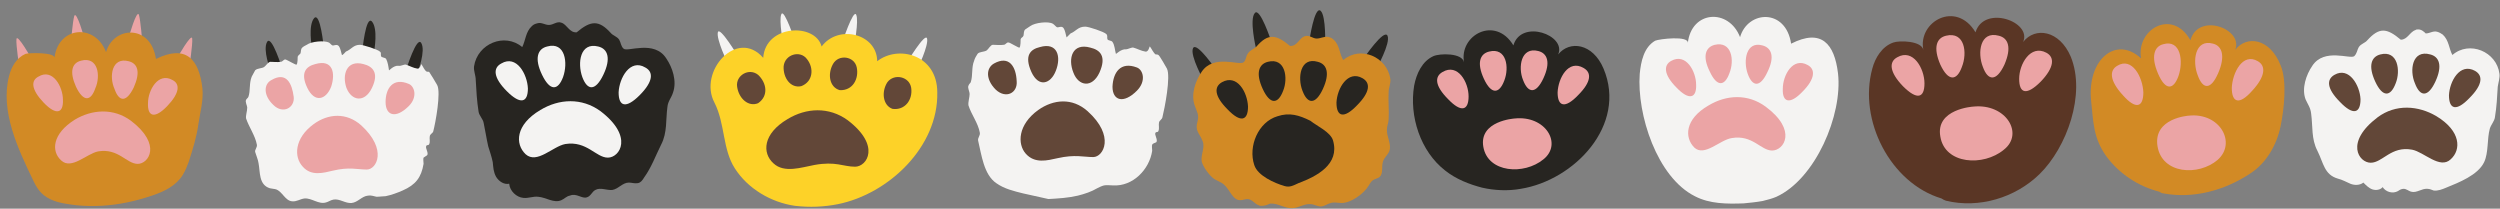 <?xml version="1.0" encoding="UTF-8"?>
<!DOCTYPE svg PUBLIC '-//W3C//DTD SVG 1.0//EN'
          'http://www.w3.org/TR/2001/REC-SVG-20010904/DTD/svg10.dtd'>
<svg height="36.8" preserveAspectRatio="xMidYMid meet" version="1.0" viewBox="36.2 230.6 440.9 36.8" width="440.9" xmlns="http://www.w3.org/2000/svg" xmlns:xlink="http://www.w3.org/1999/xlink" zoomAndPan="magnify"
><rect x="36.2" y="230.6" width="440.9" height="36.8" fill="#808080" stroke="none"/><g
  ><g
    ><g id="change1_26"
      ><path d="M61.3,238.1c0,0-0.3-3.9-0.6-4.9c-0.4-1-1.8,4-1.8,4L61.3,238.1z" fill="#EBA4A5"
      /></g
      ><g id="change1_27"
      ><path d="M48.7,238.3c0,0,0.3-3.9,0.6-4.9c0.4-1,1.8,4,1.8,4L48.7,238.3z" fill="#EBA4A5"
      /></g
      ><g id="change1_28"
      ><path d="M69.6,242.3c0,0,0.6-3.9,0.5-4.9c-0.1-1.1-2.7,3.5-2.7,3.5L69.6,242.3z" fill="#EBA4A5"
      /></g
      ><g id="change1_29"
      ><path d="M39.6,242.4c0,0-0.6-3.9-0.5-4.9c0.1-1.1,2.7,3.5,2.7,3.5L39.6,242.4z" fill="#EBA4A5"
      /></g
      ><g id="change2_3"
      ><path d="M58.6,266.3c1.5-0.3,2.9-0.7,4.4-1.2c2.1-0.7,4.2-1.7,5.4-3.6c0.5-0.8,0.8-1.6,1.1-2.4 c0.7-2.2,1.4-4.4,1.7-6.7c0.3-2,0.9-4.1,0.7-6.2c-0.6-5.2-2.9-7.8-8.2-5.2c-0.9-6.2-7.5-5.8-8.8-1.2c-1.9-5.1-8.4-4.6-9.1,1 c0.1-1-4.5-0.9-5.1-0.7c-1.6,0.7-2.5,2.3-2.9,3.9c-1.6,6.2,1.6,12.9,4.2,18.3c0.7,1.5,1.4,2.6,3,3.4c1.4,0.7,3.1,0.9,4.7,1.1 C52.7,267.1,55.7,266.9,58.6,266.3z" fill="#D28A25"
      /></g
      ><g id="change1_30"
      ><path d="M49.4,251.7c3-1.8,6.8-2.1,9.9,0.2c5.5,4.2,3.1,7.6,1.2,7.6c-2,0-3.4-2.8-7-2.2 c-2,0.4-4.7,3.3-6.5,1.6C45.2,257.3,45.4,254.2,49.4,251.7z" fill="#EBA4A5"
      /></g
      ><g id="change1_31"
      ><path d="M66.6,244.7c1.4,0.7,1.3,2.3-0.9,4.6c-2.2,2.3-3.5,1.9-3.4-0.5 C62.3,246.5,64.1,243.3,66.6,244.7L66.6,244.7z" fill="#EBA4A5"
      /></g
      ><g id="change1_32"
      ><path d="M43,244.1c-1.4,0.7-1.3,2.3,0.9,4.6c2.2,2.3,3.5,1.9,3.4-0.5 C47.3,245.9,45.5,242.6,43,244.1L43,244.1z" fill="#EBA4A5"
      /></g
      ><g id="change1_33"
      ><path d="M50.5,241.3c-1.6,0.4-2.1,1.9-0.9,4.6c1.3,2.7,2.6,2.6,3.4,0.3 C54,244,53.5,240.5,50.5,241.3z" fill="#EBA4A5"
      /></g
      ><g id="change1_34"
      ><path d="M58.9,241.4c1.6,0.4,2.1,1.9,0.9,4.6c-1.3,2.7-2.6,2.6-3.4,0.3 C55.4,244.1,55.9,240.6,58.9,241.4z" fill="#EBA4A5"
      /></g
    ></g
    ><g
    ><g id="change3_7"
      ><path d="M226.3,265.1c1.2-0.3,2.4-0.7,3.4-1.3c0.4-0.2,0.8-0.4,1.2-0.5c0.5-0.1,1.1,0,1.6,0 c3.5,0.2,6.4-2.8,6.9-6.1c0-0.3-0.1-0.9,0-1.1c0.1-0.2,0.5-0.3,0.7-0.4c0.4-0.4-0.4-1.4-0.1-1.7c0.1-0.2,0.4,0,0.5-0.3 c0.2-0.5,0-1,0.1-1.5c0.1-0.4,0.5-0.5,0.6-0.9c0.4-1.6,1.5-7.2,0.8-8.6c-0.1-0.2-1.3-2.3-1.5-2.4c-0.1-0.1-0.4-0.1-0.5-0.1 c-0.4-0.3-0.7-1-1-1.4c-0.1-0.1-0.2,1-0.8,0.9c-0.7-0.1-1.4-0.5-2.1-0.7c-0.3-0.1-1,0.3-1.3,0.3c-0.9-0.1-1.8,0.9-1.8,0.8 c-0.2-0.7-0.2-1.5-0.6-2.1c-0.2-0.3-0.8-0.2-0.9-0.5c-0.1-0.3,0.1-0.6-0.2-0.9c-0.4-0.4-3.1-1.3-3.7-1.3c-1.3,0-1.6,0.8-2.6,1.2 c0,0-0.7,0.7-0.7,0.7c-0.1-0.3-0.3-1.6-0.7-1.8c-0.4-0.2-0.7,0.1-1,0c-0.2-0.1-0.4-0.4-0.7-0.6c-0.8-0.5-3.2-0.2-4,0.4 c-0.3,0.2-0.6,0.4-0.9,0.6c-0.3,0.3-0.2,0.7-0.3,1.1c-0.1,0.3-0.4,0.3-0.5,0.6c0,0.2,0,1.3-0.2,1.5c-0.1,0.1-1.7-0.9-1.9-0.9 c-0.4-0.1-0.5,0.4-0.9,0.4c-0.6,0.1-1.3,0-1.9,0c-0.4,0-0.8,0.8-1.1,1c-0.5,0.3-1.3,0.2-1.6,0.6c-0.2,0.3-0.5,0.8-0.6,1.2 c-0.5,1.2-0.2,2.6-0.6,3.8c-0.1,0.2-0.3,0.3-0.4,0.6c-0.2,0.4,0.2,1,0.2,1.5c0,0.6-0.3,1.4-0.2,2c0.5,1.6,1.7,3.1,2,4.8 c0.1,0.5-0.4,0.9-0.3,1.4c0.6,2.5,1,6,3.2,7.5c1.4,1,3.1,1.4,4.7,1.8c0.6,0.1,1.2,0.3,1.8,0.4c0.9,0.2,1.8,0.4,2.7,0.6 C222.9,265.6,224.6,265.5,226.3,265.1z" fill="#F4F3F2"
      /></g
      ><g id="change4_11"
      ><path d="M219.3,250c2.7-1.9,6-2.2,8.7,0.2c4.9,4.4,2.8,8.1,1,8.1c-1.7,0-3.2-0.5-6.3,0.2 c-1.8,0.4-4,1-5.6-0.8C215.6,256,215.7,252.6,219.3,250z" fill="#624738"
      /></g
      ><g id="change4_12"
      ><path d="M236.7,242.5c1.1,0.4,1.7,2.4,0,4.1c-2.4,2.4-4.3,1.7-4.3-0.7 C232.5,243.4,233.8,241.4,236.7,242.5L236.7,242.5z" fill="#624738"
      /></g
      ><g id="change4_13"
      ><path d="M211.5,241.8c-1.4,0.8-1.5,2.8,0.3,4.6c1.8,1.7,3.9,0.6,3.7-1.5 C215.4,242.4,214.2,240.3,211.5,241.8z" fill="#624738"
      /></g
      ><g id="change4_14"
      ><path d="M219.6,238.9c-1.7,0.4-2.8,1.5-1.5,4.4c1.3,2.8,3.4,2.1,4.3-0.2 C223.4,240.6,222.7,238,219.6,238.9z" fill="#624738"
      /></g
      ><g id="change4_15"
      ><path d="M228.5,239c1.7,0.4,2.9,1.5,1.6,4.4c-1.3,2.8-3.7,2.4-4.6,0 C224.5,240.9,225.3,238.1,228.5,239z" fill="#624738"
      /></g
    ></g
    ><g
    ><g id="change5_1"
      ><path d="M379.4,266c5.8,1.4,12.2-0.5,16.5-4.7c4.8-4.7,8.2-14.1,5.5-20.7c-2-4.7-6.3-5.3-8.4-2.6 c1.6-3.6-6.9-6.6-8.4-1.7c-3.4-5.7-10.2-1.9-9.2,3.1c-0.3-1.6-4.2-1.7-5.3-1.3c-2,0.7-3.2,2.7-3.7,4.6 c-2.5,9.1,3.2,20.2,12.2,22.9C378.9,265.8,379.1,265.9,379.4,266z" fill="#5A3625"
      /></g
      ><g id="change1_6"
      ><path d="M370.8,240.7c-1.5,0.8-1.4,2.6,1,5.1c2.5,2.5,3.8,2.1,3.8-0.5 C375.6,242.7,373.6,239.1,370.8,240.7L370.8,240.7z" fill="#EBA4A5"
      /></g
      ><g id="change1_7"
      ><path d="M397.1,239.9c1.5,0.8,1.4,2.6-1,5.1c-2.5,2.5-3.8,2.1-3.8-0.5 C392.3,241.9,394.3,238.4,397.1,239.9L397.1,239.9z" fill="#EBA4A5"
      /></g
      ><g id="change1_8"
      ><path d="M388.7,236.9c1.7,0.4,2.3,2.1,1,5.1c-1.4,3-2.9,2.9-3.8,0.4 C384.9,239.9,385.4,236,388.7,236.9z" fill="#EBA4A5"
      /></g
      ><g id="change1_9"
      ><path d="M379.4,236.9c-1.7,0.4-2.3,2.1-1,5.1c1.4,3,2.9,2.9,3.8,0.4 C383.2,239.9,382.7,236.1,379.4,236.9z" fill="#EBA4A5"
      /></g
      ><g id="change1_10"
      ><path d="M384.2,249.4c0,0-6.7,0.4-5.8,5.3c0.8,4.9,7.6,5.3,11.2,2.3 C393.2,254.2,390,248.8,384.2,249.4z" fill="#EBA4A5"
      /></g
    ></g
    ><g
    ><g id="change6_6"
      ><path d="M139.7,265.4c0.7-0.2,0.9-1,1.5-1.3c0.9-0.5,2,0.1,3,0c1.1-0.2,1.8-1.3,2.9-1.3 c0.5,0,1,0.2,1.6,0.1c0.5-0.1,0.8-0.5,1.1-1c1.3-1.8,2-3.8,3-5.8c1.1-2.1,0.8-4.4,1.1-6.6c0.1-1.1,0.7-1.6,1-2.6 c0.7-2-0.1-4.4-1.2-6c-2.1-3.3-6.8-1.1-7.5-1.7c-0.5-0.4-0.5-1.1-0.8-1.6c-0.4-0.6-1.1-0.7-1.5-1.2c-2.1-2.3-3.5-2.2-6-0.1 c-1.3,0.1-1.7-1.4-2.7-1.7c-0.8-0.3-1.4,0.4-2.2,0.4c-0.7,0-1.3-0.5-2-0.3c-0.4,0.1-0.7,0.2-1,0.5c-1.1,1-1.1,2.5-1.7,3.7 c-3.1-2.6-7.9-0.6-8.5,3.4c-0.1,0.8,0.3,1.6,0.3,2.4c0.1,1.9,0.2,3.7,0.5,5.6c0.1,0.7,0.8,1.3,0.9,2c0.3,1.4,0.5,2.8,0.8,4.1 c0.3,1,0.6,1.8,0.8,2.8c0.1,0.9,0.1,1.7,0.6,2.6c0.5,0.8,1.4,1.4,2.3,1.2c0.1,1.3,1.3,2.4,2.5,2.5c0.9,0.1,1.7-0.3,2.6-0.2 c1.4,0.1,2.8,1.2,4.1,0.6c0.5-0.2,0.9-0.7,1.5-0.8C137.9,264.6,138.8,265.7,139.7,265.4z" fill="#272521"
      /></g
      ><g id="change3_9"
      ><path d="M131.5,250c3.3-2,7.3-2.2,10.6,0.2c5.9,4.5,3.4,8.2,1.3,8.2c-2.1,0-3.7-3-7.5-2.4 c-2.2,0.4-5,3.6-7,1.8C127,256,127.1,252.6,131.5,250z" fill="#F4F3F2"
      /></g
      ><g id="change3_10"
      ><path d="M150,242.5c1.5,0.8,1.4,2.5-1,4.9c-2.4,2.4-3.7,2-3.7-0.5 C145.4,244.4,147.3,240.9,150,242.5L150,242.5z" fill="#F4F3F2"
      /></g
      ><g id="change3_11"
      ><path d="M124.6,241.8c-1.5,0.8-1.4,2.5,1,4.9c2.4,2.4,3.7,2,3.7-0.5 C129.2,243.7,127.3,240.2,124.6,241.8L124.6,241.8z" fill="#F4F3F2"
      /></g
      ><g id="change3_12"
      ><path d="M132.7,238.8c-1.7,0.4-2.3,2.1-0.9,5c1.4,2.9,2.8,2.8,3.7,0.4 C136.4,241.7,135.9,237.9,132.7,238.8z" fill="#F4F3F2"
      /></g
      ><g id="change3_13"
      ><path d="M141.7,238.8c1.7,0.4,2.3,2.1,0.9,5c-1.4,2.9-2.8,2.8-3.7,0.4 C138,241.7,138.5,238,141.7,238.8z" fill="#F4F3F2"
      /></g
    ></g
    ><g
    ><g id="change3_8"
      ><path d="M157.4-18.1c0.8,0.2,1.6,0.4,2.3,0.7c6.6,3,11.2,13.8,10.4,20.8c-0.6,5-2.8,7.6-7.9,5 c-0.9,6-7.3,5.6-8.6,1.1c-1.9,4.9-8.2,4.5-8.8-1c0.2,1.3-4.8,0.7-5.5,0.4c-1.9-1.1-2.4-3.5-2.6-5.6c-0.5-6.8,2.9-17.4,9.3-20.6 c2.5-1.3,5.4-1.3,8.2-1.2C155.2-18.4,156.3-18.3,157.4-18.1z" fill="#F4F3F2" transform="matrix(1.047 0 0 -1.047 182.257 247.098)"
      /></g
      ><g id="change1_16"
      ><path d="M148.3-2c3,1.8,6.6,2,9.6-0.2c5.4-4,3.1-7.4,1.1-7.4c-1.9,0-3.3,2.7-6.8,2.1 c-2-0.3-4.6-3.2-6.3-1.6C144.2-7.4,144.3-4.3,148.3-2z" fill="#EBA4A5" transform="matrix(1.047 0 0 -1.047 182.257 247.098)"
      /></g
      ><g id="change1_17"
      ><path d="M165,4.8c1.3-0.7,1.3-2.3-0.9-4.5c-2.1-2.2-3.4-1.8-3.3,0.5C160.8,3.1,162.5,6.2,165,4.8 L165,4.8z" fill="#EBA4A5" transform="matrix(1.047 0 0 -1.047 182.257 247.098)"
      /></g
      ><g id="change1_18"
      ><path d="M142,5.5c-1.3-0.7-1.3-2.3,0.9-4.5c2.1-2.2,3.4-1.8,3.3,0.5C146.2,3.7,144.5,6.9,142,5.5 L142,5.5z" fill="#EBA4A5" transform="matrix(1.047 0 0 -1.047 182.257 247.098)"
      /></g
      ><g id="change1_19"
      ><path d="M149.3,8.2c-1.5-0.4-2.1-1.9-0.8-4.5c1.2-2.6,2.5-2.5,3.3-0.3 C152.7,5.6,152.2,8.9,149.3,8.2z" fill="#EBA4A5" transform="matrix(1.047 0 0 -1.047 182.257 247.098)"
      /></g
      ><g id="change1_20"
      ><path d="M157.4,8.1c1.5-0.4,2.1-1.9,0.8-4.5c-1.2-2.6-2.5-2.5-3.3-0.3 C154.1,5.5,154.6,8.9,157.4,8.1z" fill="#EBA4A5" transform="matrix(1.047 0 0 -1.047 182.257 247.098)"
      /></g
    ></g
    ><g
    ><g id="change2_2"
      ><path d="M417.7,264.7c5.3,1,10.9-0.5,15.5-3.6c2.7-1.8,4.5-4.9,5.2-8.2c0.6-2.9,1.2-8,0-10.8 c-1.9-4.8-6-5.3-8-2.7c1.5-3.7-6.5-6.7-7.9-1.7c-3.2-5.7-9.6-1.9-8.7,3.2c-4.4-4.1-9.6,0.2-8.8,7.6c0.4,3.8,0.4,6.5,2.7,9.7 c2.3,3.1,5.7,5.3,9.3,6.2C417.3,264.6,417.5,264.7,417.7,264.7z" fill="#D28A25"
      /></g
      ><g id="change1_21"
      ><path d="M409.6,242.2c-1.4,0.8-1.4,2.6,1,5.2c2.3,2.6,3.6,2.1,3.6-0.5 C414.1,244.2,412.2,240.6,409.6,242.2L409.6,242.2z" fill="#EBA4A5"
      /></g
      ><g id="change1_22"
      ><path d="M434.4,241.4c1.4,0.8,1.4,2.6-1,5.2c-2.3,2.6-3.6,2.1-3.6-0.5 C429.9,243.5,431.7,239.8,434.4,241.4L434.4,241.4z" fill="#EBA4A5"
      /></g
      ><g id="change1_23"
      ><path d="M426.5,238.3c1.6,0.4,2.2,2.2,0.9,5.2s-2.7,2.9-3.6,0.4 C422.8,241.4,423.3,237.4,426.5,238.3z" fill="#EBA4A5"
      /></g
      ><g id="change1_24"
      ><path d="M417.7,238.4c-1.6,0.4-2.2,2.2-0.9,5.2c1.3,3,2.7,2.9,3.6,0.4 C421.3,241.4,420.8,237.5,417.7,238.4z" fill="#EBA4A5"
      /></g
      ><g id="change1_25"
      ><path d="M422.2,251c0,0-6.3,0.4-5.5,5.4c0.8,4.9,7.2,5.3,10.6,2.4 C430.7,255.8,427.7,250.4,422.2,251z" fill="#EBA4A5"
      /></g
    ></g
    ><g
    ><g id="change3_1"
      ><path d="M462.5,235.8c-0.1,0-0.2,0-0.3,0.1c-1,0.3-1.4,1.7-2.6,1.7c-2.5-2.1-3.8-2.2-5.9,0.1 c-0.4,0.5-1.1,0.6-1.5,1.2c-0.3,0.5-0.3,1.1-0.8,1.6c-0.7,0.6-5.3-1.5-7.4,1.7c-1.1,1.6-1.9,4-1.2,5.9c0.4,0.9,0.9,1.5,1,2.6 c0.3,2.2,0,4.4,1.1,6.5c1.1,2.2,1.2,4.2,3.6,4.9c0.8,0.2,1.5,0.6,2.2,0.9s1.7,0.3,2.3-0.2c0.5,0.5,1,1,1.6,1.2s1.4,0.1,1.8-0.4 c0.6,0.9,1.8,1.2,2.7,0.7c0.3-0.2,0.6-0.4,1-0.4c0.5,0,0.9,0.4,1.3,0.5c1,0.3,1.9-0.6,2.9-0.5c0.4,0,0.8,0.2,1.1,0.3 c0.7,0.1,1.5-0.2,2.2-0.5c2.2-0.9,5.6-2.2,6.7-4.5c0.8-1.7,0.5-4.1,1-5.9c0.2-0.7,0.8-1.3,0.9-2c0.3-1.8,0.4-3.6,0.5-5.4 c0.1-0.7,0.4-1.6,0.3-2.3c-0.5-3.9-5.3-5.9-8.3-3.3c-0.6-1.1-0.6-2.6-1.7-3.6c-0.3-0.2-0.6-0.4-1-0.5c-0.7-0.2-1.3,0.3-2,0.3 C463.7,236.2,463.2,235.7,462.5,235.8z" fill="#F4F3F2"
      /></g
      ><g id="change4_1"
      ><path d="M465.9,251.1c-3.2-1.9-7.2-2.2-10.4,0.2c-5.8,4.4-3.3,8-1.2,8c2.1,0,3.6-3,7.3-2.3 c2.1,0.4,4.9,3.5,6.8,1.7C470.3,257,470.2,253.7,465.9,251.1z" fill="#624738"
      /></g
      ><g id="change4_2"
      ><path d="M447.9,243.8c-1.4,0.8-1.4,2.4,1,4.8c2.3,2.4,3.6,2,3.6-0.5 C452.4,245.7,450.5,242.3,447.9,243.8L447.9,243.8z" fill="#624738"
      /></g
      ><g id="change4_3"
      ><path d="M472.7,243.1c1.4,0.8,1.4,2.4-1,4.8c-2.3,2.4-3.6,2-3.6-0.5 C468.2,245,470,241.6,472.7,243.1L472.7,243.1z" fill="#624738"
      /></g
      ><g id="change4_4"
      ><path d="M464.8,240.2c1.6,0.4,2.2,2,0.9,4.8c-1.3,2.8-2.7,2.7-3.6,0.3 C461.1,243,461.6,239.3,464.8,240.2z" fill="#624738"
      /></g
      ><g id="change4_5"
      ><path d="M456,240.2c-1.6,0.4-2.2,2-0.9,4.8c1.3,2.8,2.7,2.7,3.6,0.3 C459.6,243.1,459.1,239.4,456,240.2z" fill="#624738"
      /></g
    ></g
    ><g
    ><g id="change3_3"
      ><path d="M198,242.8c0,0,2-4.2,1.7-5.4c-0.3-1.2-3.6,4.3-3.6,4.3L198,242.8z" fill="#F4F3F2"
      /></g
      ><g id="change3_4"
      ><path d="M164.5,241.7c0,0-2-4.2-1.7-5.4c0.3-1.2,3.6,4.3,3.6,4.3L164.5,241.7z" fill="#F4F3F2"
      /></g
      ><g id="change3_5"
      ><path d="M174.4,238.7c0,0-0.9-4.5-0.4-5.6c0.5-1.1,2.5,5,2.5,5L174.4,238.7z" fill="#F4F3F2"
      /></g
      ><g id="change3_6"
      ><path d="M186.8,238.8c0,0,0.9-4.5,0.4-5.6c-0.5-1.1-2.5,5-2.5,5L186.8,238.8z" fill="#F4F3F2"
      /></g
      ><g id="change7_1"
      ><path d="M184,266.6c-2.5,0.5-5,0.6-7.6,0.3c-4.2-0.6-8.3-3-10.6-6.6c-2.2-3.4-1.7-7.9-3.6-11.6 c-2.9-5.5,4-13.2,8.6-7.9c0.4-5.9,9.2-6.2,10.3-2c3-4,9.8-2.2,9.8,2.6c3.7-2.9,10.6-1.2,10.6,5.5 C201.7,256.5,192.9,264.8,184,266.6z" fill="#FDD228"
      /></g
      ><g id="change4_6"
      ><path d="M175.1,251.6c3.3-2,7.3-2.2,10.6,0.2c5.9,4.5,3.4,8.2,1.3,8.2c-2.1,0-3.4-1-7.2-0.3 c-2.2,0.4-5.3,1.5-7.2-0.3C170.6,257.6,170.7,254.2,175.1,251.6L175.1,251.6z" fill="#624738"
      /></g
      ><g id="change4_7"
      ><path d="M177.5,245.8c2.1-0.8,2.3-3.2,1-4.8c-1.2-1.6-3.9-0.8-4.1,1.3 C174.3,244.3,175.6,246.2,177.5,245.8L177.5,245.8z" fill="#624738"
      /></g
      ><g id="change4_8"
      ><path d="M169.9,248.8c1.9-1.3,1.5-3.6,0-5c-1.6-1.3-4,0.1-3.7,2.1 C166.5,248,168.2,249.5,169.9,248.8L169.9,248.8z" fill="#624738"
      /></g
      ><g id="change4_9"
      ><path d="M184.3,246.5c2.3,0.1,3.4-2,3-4c-0.4-2-3.2-2.4-4.2-0.6 C182.1,243.7,182.5,246,184.3,246.5L184.3,246.5z" fill="#624738"
      /></g
      ><g id="change4_10"
      ><path d="M193.6,249.8c2.2,0.3,3.6-1.6,3.3-3.7c-0.3-2-3-2.6-4.2-1 C191.6,246.8,191.9,249.2,193.6,249.8L193.6,249.8z" fill="#624738"
      /></g
    ></g
    ><g
    ><g id="change6_7"
      ><path d="M257.7,239.1c0,0-1.2-5.1-0.2-6.2c0.9-1.1,2.9,5,2.9,5L257.7,239.1z" fill="#272521"
      /></g
      ><g id="change6_8"
      ><path d="M269.9,238.7c0,0,0.2-5.3-0.8-6.2c-1.1-0.9-2,5.4-2,5.4L269.9,238.7z" fill="#272521"
      /></g
      ><g id="change6_9"
      ><path d="M278.9,242.8c0,0,2.6-4.6,2-5.9c-0.6-1.3-4.2,4-4.2,4L278.9,242.8z" fill="#272521"
      /></g
      ><g id="change6_10"
      ><path d="M248.6,245c0,0-2.6-4.6-2-5.9c0.6-1.3,4.2,4,4.2,4L248.6,245z" fill="#272521"
      /></g
      ><g id="change2_1"
      ><path d="M258.7,266.9c-0.2,0-0.4,0-0.5-0.1c-0.7-0.2-1.2-1.1-2-1.1c-0.4,0-0.8,0.2-1.2,0.2 c-1.4,0.1-1.9-1.9-3-2.8c-0.5-0.4-1.1-0.6-1.6-0.9c-0.8-0.5-1.9-2-2.2-2.9c-0.4-1.2,0.6-2.6,0.1-3.8c-0.6-1.5-1.4-1.8-0.9-3.5 c0.3-1.2-0.1-1.6-0.5-2.8c-0.7-1.9,0.1-4.3,1.2-5.9c2.1-3.2,6.6-1.1,7.4-1.7c0.5-0.4,0.4-1.1,0.8-1.6c0.4-0.6,1-0.7,1.5-1.2 c2-2.3,3.4-2.2,5.9-0.1c1.3,0.1,1.6-1.4,2.6-1.7c0.8-0.3,1.4,0.4,2.1,0.4c0.7,0,1.3-0.4,2-0.3c0.4,0.1,0.7,0.2,1,0.5 c1.1,1,1,2.5,1.7,3.6c3-2.6,7.7-0.6,8.3,3.3c0.1,0.8-0.3,1.6-0.3,2.3c-0.1,1.6,0.1,3.2,0,4.8c0,0.6-0.3,1.2-0.3,1.8 c-0.1,1.3,0.9,2.7,0.4,3.9c-0.3,0.7-0.9,1.1-1.1,1.8c-0.3,0.9,0.1,2.1-0.6,2.7c-0.3,0.3-0.8,0.3-1.2,0.6c-0.3,0.2-0.5,0.6-0.7,0.9 c-0.8,1.4-3.1,3.1-4.8,3.1c-0.6,0-1.3-0.2-1.9,0c-0.5,0.1-1,0.5-1.6,0.6c-0.7,0.1-1.3-0.4-2-0.4c-1.1-0.1-2.1,0.7-3.2,0.7 c-1.3,0.1-2.5-0.9-3.9-0.8C259.6,266.8,259.1,266.9,258.7,266.9z" fill="#D28A25"
      /></g
      ><g id="change6_11"
      ><path d="M251.7,245.1c-1.4,0.8-1.4,2.4,1,4.8c2.3,2.4,3.6,2,3.6-0.5 C256.2,246.9,254.4,243.6,251.7,245.1L251.7,245.1z" fill="#272521"
      /></g
      ><g id="change6_12"
      ><path d="M276.5,244.4c1.4,0.8,1.4,2.4-1,4.8c-2.3,2.4-3.6,2-3.6-0.5 C272,246.2,273.9,242.9,276.5,244.4L276.5,244.4z" fill="#272521"
      /></g
      ><g id="change6_13"
      ><path d="M268.6,241.5c1.6,0.4,2.2,2,0.9,4.8c-1.3,2.8-2.7,2.7-3.6,0.3 C265,244.3,265.5,240.6,268.6,241.5z" fill="#272521"
      /></g
      ><g id="change6_14"
      ><path d="M259.8,241.5c-1.6,0.4-2.2,2-0.9,4.8c1.3,2.8,2.7,2.7,3.6,0.3 C263.4,244.4,262.9,240.7,259.8,241.5z" fill="#272521"
      /></g
      ><g id="change6_15"
      ><path d="M267.3,251.9c-2-1-3.7-1.5-5.8-0.8c-3.4,1-5.2,5.3-4.1,8.6c0.6,1.9,3.6,3.2,5.3,3.7 c1,0.3,1.6-0.1,2.5-0.5c3.2-1.2,7.3-3.3,6.1-7.5C270.9,253.9,268.4,252.8,267.3,251.9L267.3,251.9z" fill="#272521"
      /></g
    ></g
    ><g
    ><g id="change6_1"
      ><path d="M91.2,238.9c0,0-0.7-3.8,0.4-5.1c1.1-1.2,1.7,5.2,1.7,5.2L91.2,238.9z" fill="#272521"
      /></g
      ><g id="change6_2"
      ><path d="M102.2,239.5c0,0,0.7-3.8-0.4-5.1c-1.1-1.2-1.7,5.2-1.7,5.2L102.2,239.5z" fill="#272521"
      /></g
      ><g id="change6_3"
      ><path d="M109.9,243.2c0,0,1.4-3.6,0.6-5c-0.8-1.4-2.7,4.8-2.7,4.8L109.9,243.2z" fill="#272521"
      /></g
      ><g id="change6_4"
      ><path d="M83.9,243c0,0-1.4-3.6-0.6-5c0.8-1.4,2.7,4.8,2.7,4.8L83.9,243z" fill="#272521"
      /></g
      ><g id="change3_2"
      ><path d="M104.2,265.2c1-0.2,2.1-0.6,3-1c2.3-1,3.3-2.3,3.7-4.7c0-0.3-0.1-0.9,0-1.1 c0.1-0.1,0.5-0.3,0.6-0.4c0.4-0.4-0.4-1.3-0.1-1.7c0.1-0.2,0.4,0,0.5-0.3c0.2-0.4,0-1,0.1-1.4c0.1-0.4,0.5-0.5,0.6-0.8 c0.4-1.5,1.4-6.9,0.7-8.2c-0.1-0.2-1.3-2.2-1.4-2.3c-0.1-0.1-0.4,0-0.5-0.1c-0.4-0.3-0.6-0.9-0.9-1.3c0-0.1-0.2,0.9-0.7,0.8 c-0.7-0.1-1.4-0.5-2-0.7c-0.3-0.1-0.9,0.3-1.3,0.2c-0.9-0.1-1.7,0.9-1.7,0.8c-0.1-0.7-0.2-1.4-0.5-2c-0.2-0.3-0.8-0.2-0.9-0.5 c-0.1-0.3,0.1-0.6-0.2-0.8c-0.4-0.4-3-1.2-3.5-1.2c-1.2,0-1.5,0.8-2.5,1.2c0,0-0.6,0.7-0.7,0.6c-0.1-0.3-0.3-1.5-0.7-1.7 c-0.4-0.2-0.7,0.1-1,0c-0.2-0.1-0.4-0.4-0.6-0.5c-0.8-0.4-3.1-0.2-3.9,0.4c-0.2,0.1-0.6,0.3-0.8,0.5c-0.3,0.3-0.2,0.7-0.3,1 c-0.1,0.2-0.4,0.3-0.5,0.6c0,0.2,0,1.2-0.2,1.4c-0.1,0.1-1.6-0.8-1.9-0.9c-0.4-0.1-0.5,0.4-0.9,0.4c-0.6,0.1-1.2,0-1.8,0 c-0.4,0-0.8,0.7-1.1,0.9c-0.4,0.3-1.2,0.2-1.6,0.6c-0.2,0.3-0.4,0.8-0.6,1.1c-0.5,1.2-0.2,2.5-0.6,3.6c-0.1,0.2-0.3,0.3-0.4,0.5 c-0.2,0.4,0.2,1,0.2,1.4c0,0.6-0.3,1.4-0.2,1.9c0.5,1.5,1.6,3,1.9,4.6c0.1,0.5-0.4,0.9-0.3,1.3c0.2,0.7,0.5,1.3,0.6,2 c0.3,1.5,0,3.8,2,4.4c0.4,0.1,0.8,0.1,1.1,0.2c1.1,0.4,1.6,2,2.8,2.1c0.8,0.1,1.4-0.4,2.2-0.5c1.3-0.1,2.5,1.1,3.8,0.7 c0.4-0.1,0.8-0.4,1.3-0.5c1.1-0.2,2.1,0.7,3.2,0.6c1.1-0.1,1.8-1.2,2.9-1.3c0.5-0.1,1,0.1,1.5,0.2 C103.2,265.3,103.7,265.2,104.2,265.2z" fill="#F4F3F2"
      /></g
      ><g id="change1_1"
      ><path d="M91.5,252.5c2.6-1.9,5.8-2.1,8.4,0.2c4.7,4.3,2.7,7.8,1,7.8c-1.7,0-3.1-0.5-6,0.2 c-1.7,0.4-3.8,1-5.3-0.7C88,258.3,88.1,255,91.5,252.5z" fill="#EBA4A5"
      /></g
      ><g id="change1_2"
      ><path d="M108.3,245.4c1,0.4,1.6,2.3,0,3.9c-2.3,2.3-4.1,1.7-4.1-0.7 C104.2,246.2,105.5,244.2,108.3,245.4L108.3,245.4z" fill="#EBA4A5"
      /></g
      ><g id="change1_3"
      ><path d="M84.1,244.7c-1.4,0.7-1.5,2.7,0.3,4.4c1.7,1.7,3.8,0.5,3.6-1.4 C87.7,245.3,86.7,243.2,84.1,244.7z" fill="#EBA4A5"
      /></g
      ><g id="change1_4"
      ><path d="M91.8,241.9c-1.6,0.4-2.7,1.5-1.4,4.2c1.3,2.7,3.3,2.1,4.2-0.2 C95.4,243.5,94.9,241,91.8,241.9z" fill="#EBA4A5"
      /></g
      ><g id="change1_5"
      ><path d="M100.3,241.9c1.6,0.4,2.8,1.5,1.5,4.2c-1.3,2.7-3.6,2.3-4.5,0 C96.5,243.8,97.3,241.1,100.3,241.9z" fill="#EBA4A5"
      /></g
    ></g
    ><g
    ><g id="change6_5"
      ><path d="M297.6,263.7c2.2,0.5,4.6,0.6,6.8,0.2c9.4-1.5,18.8-11.2,14.6-21.2c-1.9-4.5-6-5-8-2.5 c1.5-3.4-6.5-6.3-7.9-1.6c-3.2-5.3-9.6-1.8-8.7,3c-0.3-1.7-4.3-1.6-5.4-1.1c-2,0.9-3,3.1-3.4,5.2c-0.9,5.4,1.1,11.6,5.5,15 C293,262.2,295.3,263.1,297.6,263.7z" fill="#272521"
      /></g
      ><g id="change1_11"
      ><path d="M290.6,243.3c-1.4,0.8-1.4,2.4,1,4.8c2.3,2.4,3.6,2,3.6-0.5 C295.2,245.1,293.3,241.7,290.6,243.3L290.6,243.3z" fill="#EBA4A5"
      /></g
      ><g id="change1_12"
      ><path d="M315.5,242.6c1.4,0.8,1.4,2.4-1,4.8c-2.3,2.4-3.6,2-3.6-0.5 C311,244.4,312.8,241,315.5,242.6L315.5,242.6z" fill="#EBA4A5"
      /></g
      ><g id="change1_13"
      ><path d="M307.5,239.6c1.6,0.4,2.2,2,0.9,4.8c-1.3,2.8-2.7,2.7-3.6,0.3 C303.9,242.5,304.4,238.8,307.5,239.6z" fill="#EBA4A5"
      /></g
      ><g id="change1_14"
      ><path d="M298.8,239.7c-1.6,0.4-2.2,2-0.9,4.8c1.3,2.8,2.7,2.7,3.6,0.3 C302.4,242.5,301.9,238.9,298.8,239.7z" fill="#EBA4A5"
      /></g
      ><g id="change1_15"
      ><path d="M303.3,251.5c0,0-6.3,0.4-5.5,5c0.8,4.6,7.2,5,10.6,2.2 C311.8,256,308.8,250.9,303.3,251.5z" fill="#EBA4A5"
      /></g
    ></g
  ></g
></svg
>
